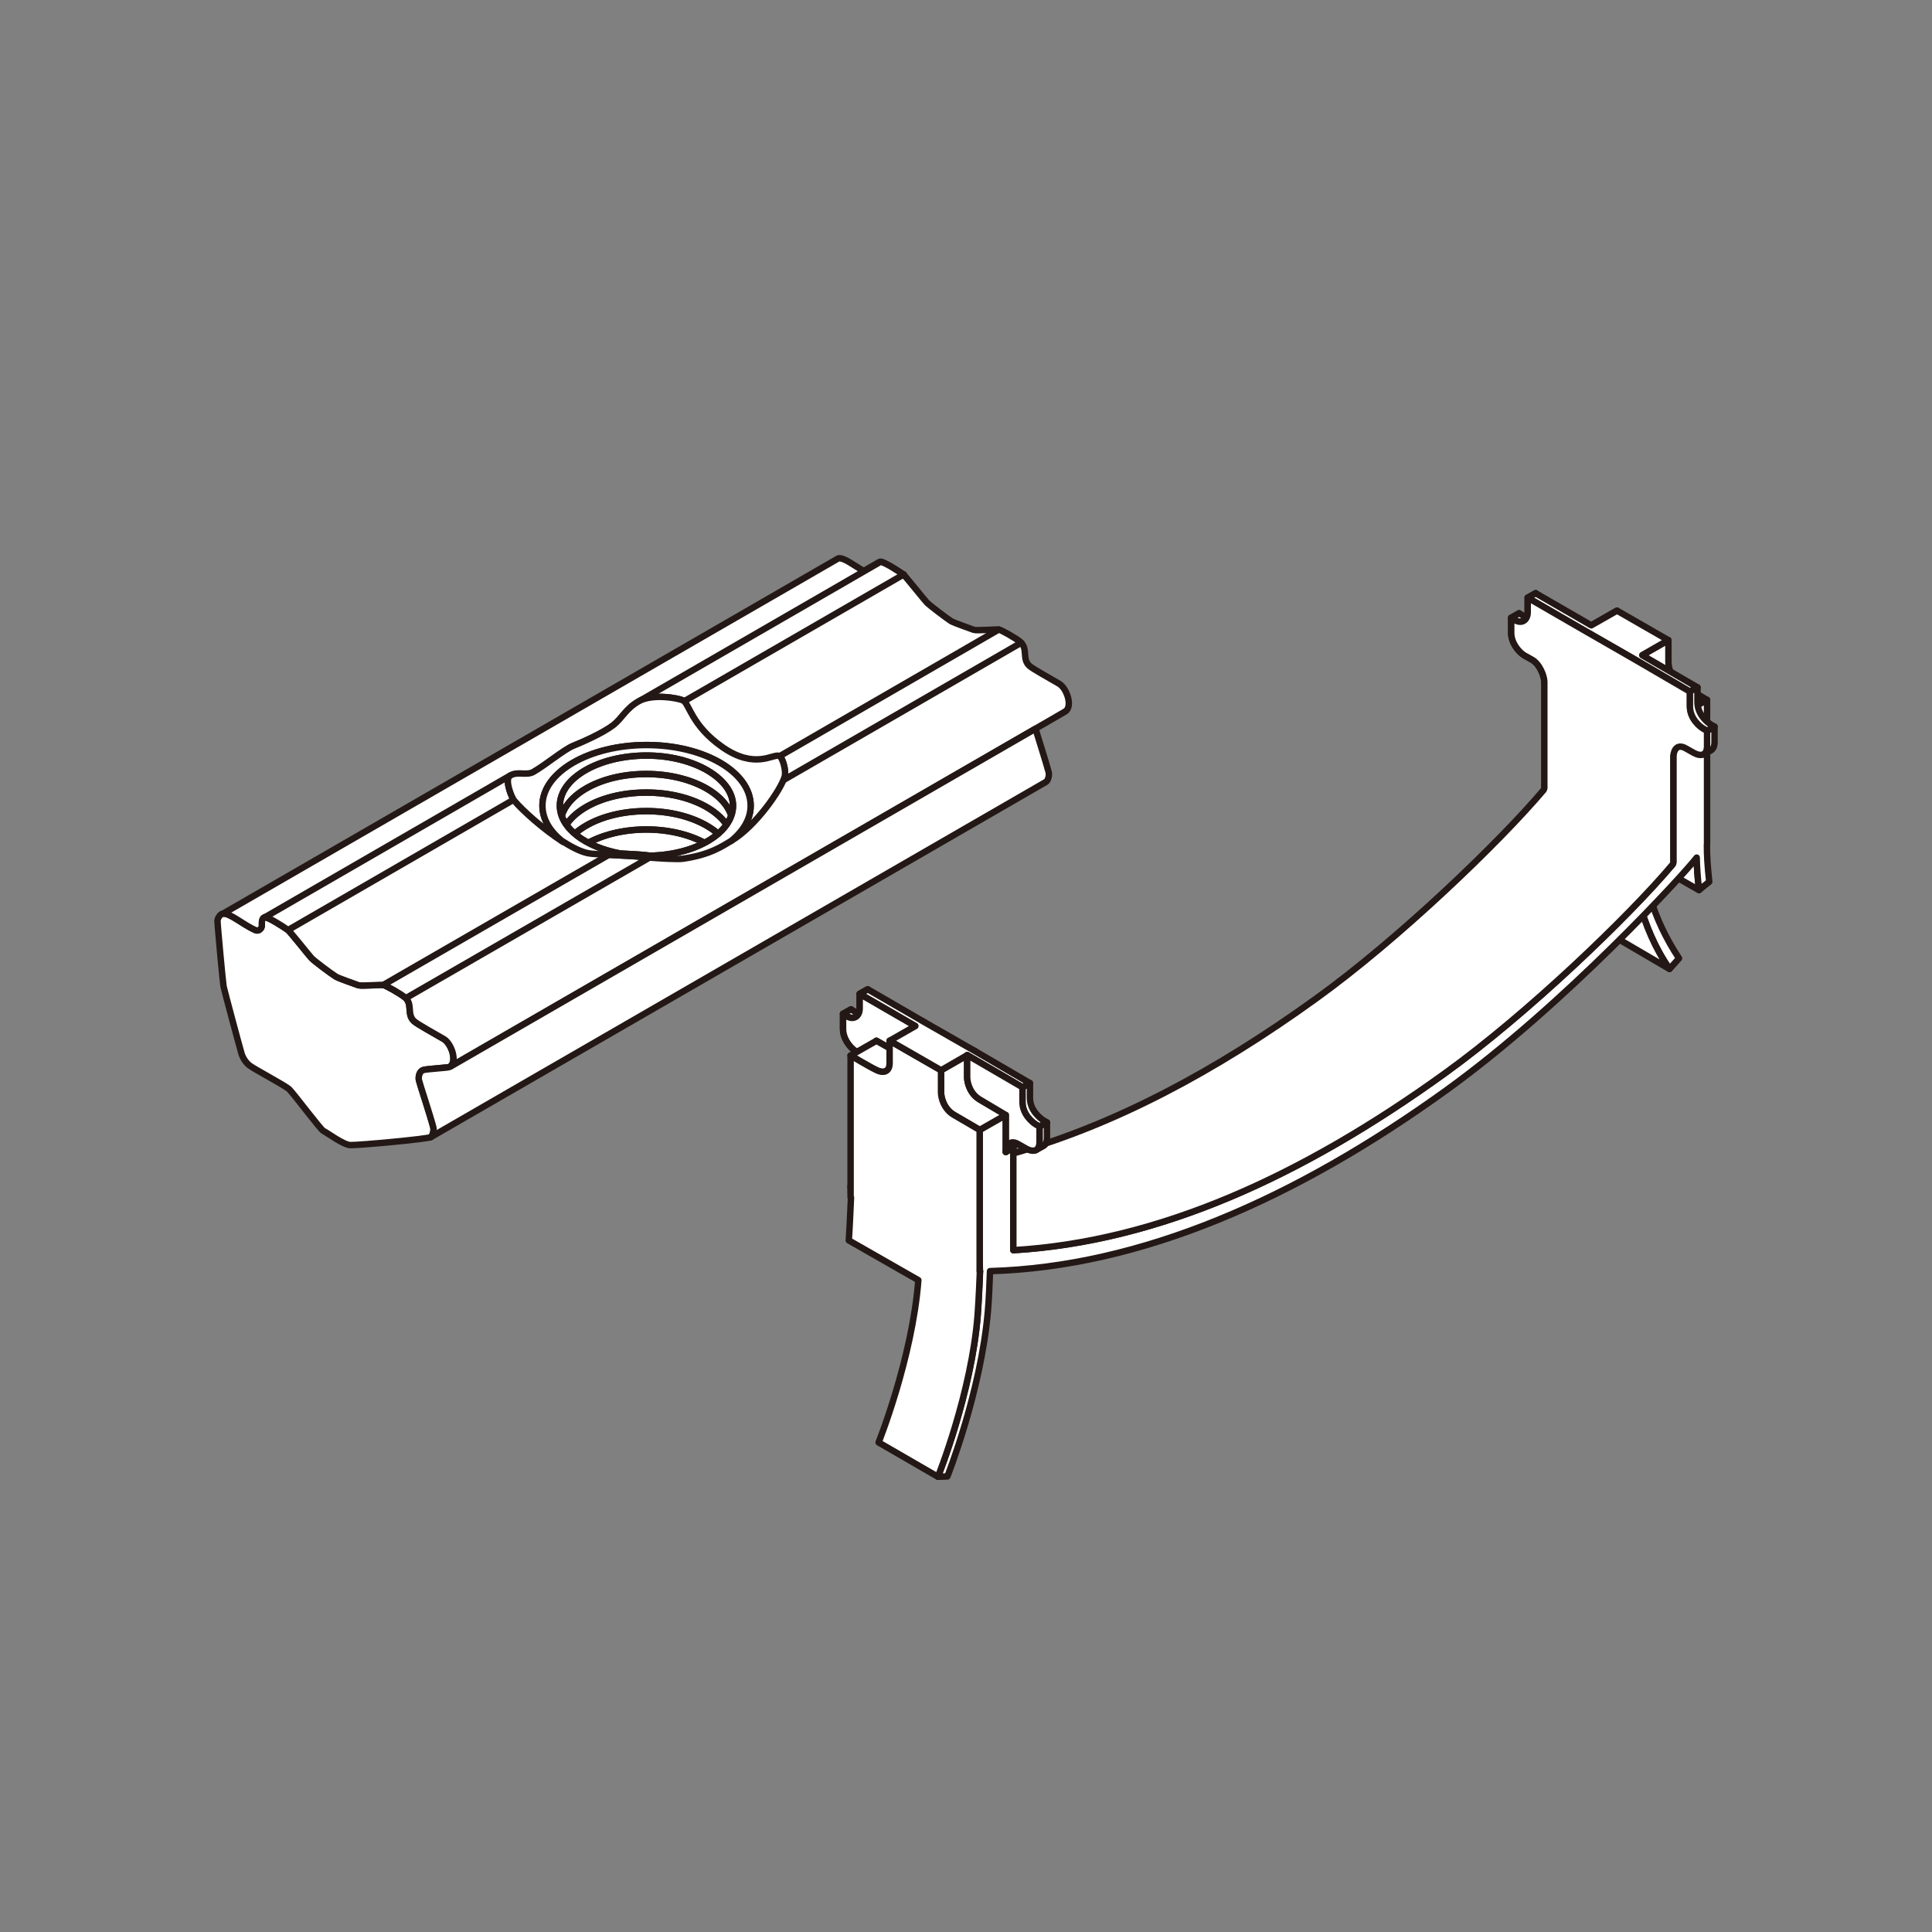 <?xml version="1.0" encoding="UTF-8"?>
<svg id="_レイヤー_1" data-name="レイヤー 1" xmlns="http://www.w3.org/2000/svg" xmlns:xlink="http://www.w3.org/1999/xlink" viewBox="0 0 300 300">
  <rect x="0" y="0" width="300" height="300" fill="#808080" stroke="none"/>
  <defs>
    <style>
      .cls-1, .cls-2 {
        fill: none;
      }

      .cls-1, .cls-3 {
        stroke-width: 0px;
      }

      .cls-2 {
        stroke: #231815;
        stroke-linecap: round;
        stroke-linejoin: round;
      }

      .cls-4 {
        clip-path: url(#clippath-1);
      }

      .cls-3 {
        fill: #fff;
      }

      .cls-5 {
        clip-path: url(#clippath);
      }
    </style>
    <clipPath id="clippath">
      <path id="SVGID" class="cls-1" d="m86.95,125.1c0,3.48,3.93,6.42,9.35,7.42,1.69.11,3.38.2,4.1.29.15.02.43.04.78.07,7.06-.22,12.64-3.61,12.64-7.77s-6-7.78-13.42-7.78-13.45,3.49-13.45,7.78"/>
    </clipPath>
    <clipPath id="clippath-1">
      <path id="SVGID-2" data-name="SVGID" class="cls-1" d="m100.41,117.32c-7.43.05-13.45,3.49-13.45,7.78,0,3.48,3.93,6.42,9.35,7.42,1.69.11,3.38.2,4.1.29.15.02.43.04.78.07,7.06-.22,12.64-3.61,12.64-7.77s-8.1-7.78-13.34-7.78h-.08Z"/>
    </clipPath>
  </defs>
  <g>
    <path class="cls-3" d="m243.45,120.02c-.05,1.85.06,3.89.36,6.62.42,3.92,1.8,12.12,6.28,18.45"/>
    <path class="cls-2" d="m243.45,120.02c-.05,1.85.06,3.89.36,6.62.42,3.92,1.8,12.12,6.28,18.45"/>
    <path class="cls-3" d="m260.72,148.81c-4.25-6.41-5.55-12.4-6.17-18.1l-1.58,1.29c.42,3.92,1.8,12.11,6.28,18.45l1.47-1.64Z"/>
    <path class="cls-2" d="m260.72,148.81c-4.25-6.41-5.55-12.4-6.17-18.1l-1.58,1.29c.42,3.92,1.8,12.11,6.28,18.45l1.47-1.64Z"/>
    <polygon class="cls-3" points="265.06 130.65 245.03 119.07 243.45 120.03 263.46 131.59 265.06 130.65"/>
    <polygon class="cls-2" points="265.06 130.65 245.03 119.07 243.45 120.03 263.46 131.59 265.06 130.65"/>
    <path class="cls-3" d="m259.24,150.45c-4.48-6.34-5.86-14.54-6.28-18.45l10.86,6.22c-.31-2.72-.4-4.77-.37-6.62l-20.01-11.57c-.05,1.85.06,3.89.35,6.63.42,3.92,1.8,12.12,6.28,18.44l9.16,5.36Z"/>
    <path class="cls-2" d="m259.24,150.45c-4.48-6.34-5.86-14.54-6.28-18.45l10.86,6.22c-.31-2.72-.4-4.77-.37-6.62l-20.01-11.57c-.05,1.85.06,3.89.35,6.63.42,3.92,1.8,12.12,6.28,18.44l9.16,5.36Z"/>
    <polygon class="cls-3" points="259.82 133.64 263.47 131.59 243.45 120.02 239.8 122.08 259.82 133.64"/>
    <polygon class="cls-2" points="259.82 133.64 263.47 131.59 243.45 120.02 239.8 122.08 259.82 133.64"/>
    <path class="cls-3" d="m250.51,99.53c-.35.18-.83.15-1.43-.13-1.24-.58-4.05-2.3-4.05-2.3l-5.23,3.01s2.81,1.71,4.05,2.29c.61.28,1.1.3,1.43.13l5.23-3Z"/>
    <path class="cls-2" d="m250.51,99.53c-.35.18-.83.15-1.43-.13-1.24-.58-4.05-2.3-4.05-2.3l-5.23,3.01s2.81,1.71,4.05,2.29c.61.28,1.1.3,1.43.13l5.23-3Z"/>
    <path class="cls-3" d="m246.54,101.84c.41-.22.55-.76.55-1.26v-3.47l-1.23.71v3.46c0,.49-.15,1.04-.55,1.28l1.23-.72Z"/>
    <path class="cls-2" d="m246.54,101.84c.41-.22.55-.76.55-1.26v-3.47l-1.23.71v3.46c0,.49-.15,1.04-.55,1.28l1.23-.72Z"/>
    <path class="cls-3" d="m246.54,101.84c-.32.2-.78.2-1.45-.15l-4.06-2.29-1.23.71,4.05,2.29c.68.34,1.15.34,1.46.16l1.23-.72Z"/>
    <path class="cls-2" d="m246.54,101.84c-.32.2-.78.2-1.45-.15l-4.06-2.29-1.23.71,4.05,2.29c.68.34,1.15.34,1.46.16l1.23-.72Z"/>
    <path class="cls-3" d="m241.04,105.15c-.03-.9-.75-2.81-1.98-3.46l-1.19-.64c-.91-.59-1.98-1.98-1.98-3.48v-2.34l-1.23.7v2.36c0,1.48,1.07,2.87,2,3.46l1.15.65c1.27.65,1.97,2.56,2,3.45l1.23-.7Z"/>
    <path class="cls-2" d="m241.04,105.15c-.03-.9-.75-2.81-1.98-3.46l-1.19-.64c-.91-.59-1.98-1.98-1.98-3.48v-2.34l-1.23.7v2.36c0,1.48,1.07,2.87,2,3.46l1.15.65c1.27.65,1.97,2.56,2,3.45l1.23-.7Z"/>
    <path class="cls-3" d="m235.88,95.23l.59.34c.53.34,1.02.34,1.38.13l-1.24.7c-.36.22-.85.22-1.38-.11l-.57-.36,1.23-.7Z"/>
    <path class="cls-2" d="m235.88,95.23l.59.34c.53.34,1.02.34,1.38.13l-1.24.7c-.36.22-.85.22-1.38-.11l-.57-.36,1.23-.7Z"/>
    <path class="cls-3" d="m237.85,95.7c.38-.22.61-.7.61-1.3v-2.3l-1.23.7v2.29c0,.6-.23,1.07-.61,1.3l1.24-.7Z"/>
    <path class="cls-2" d="m237.85,95.7c.38-.22.61-.7.61-1.3v-2.3l-1.23.7v2.29c0,.6-.23,1.07-.61,1.3l1.24-.7Z"/>
    <polygon class="cls-3" points="241.04 105.15 241.04 99.4 239.8 100.11 239.8 105.85 241.04 105.15"/>
    <polygon class="cls-2" points="241.04 105.15 241.04 99.4 239.8 100.11 239.8 105.85 241.04 105.15"/>
    <path class="cls-3" d="m265.06,108.67s-2.9-1.7-3.99-2.34c-1.56-.88-2-2.64-2-3.52v-3.41l-5.21,3v3.4c0,.89.45,2.63,1.99,3.52,1.09.64,3.98,2.35,3.98,2.35l5.24-3Z"/>
    <path class="cls-2" d="m265.06,108.67s-2.9-1.7-3.99-2.34c-1.56-.88-2-2.64-2-3.52v-3.41l-5.21,3v3.4c0,.89.45,2.63,1.99,3.52,1.09.64,3.98,2.35,3.98,2.35l5.24-3Z"/>
    <path class="cls-3" d="m250.51,99.53c.36-.19.57-.63.57-1.24v-3.46l-5.22,2.98v3.48c0,.62-.21,1.05-.58,1.25l5.23-3Z"/>
    <path class="cls-2" d="m250.51,99.53c.36-.19.57-.63.57-1.24v-3.46l-5.22,2.98v3.48c0,.62-.21,1.05-.58,1.25l5.23-3Z"/>
    <path class="cls-3" d="m261.01,111.03s-2.89-1.72-3.99-2.35c-1.54-.9-2-2.64-2-3.51v-3.42l-1.16.65v3.4c0,.88.44,2.63,1.99,3.52,1.09.63,3.99,2.35,3.99,2.35l1.18-.65Z"/>
    <path class="cls-2" d="m261.01,111.03s-2.89-1.72-3.99-2.35c-1.54-.9-2-2.64-2-3.51v-3.42l-1.16.65v3.4c0,.88.44,2.63,1.99,3.52,1.09.63,3.99,2.35,3.99,2.35l1.18-.65Z"/>
    <polygon class="cls-3" points="261.01 116.79 261.01 111.03 259.83 111.68 259.83 117.43 261.01 116.79"/>
    <polygon class="cls-2" points="261.01 116.79 261.01 111.03 259.83 111.68 259.83 117.43 261.01 116.79"/>
    <path class="cls-3" d="m261.01,116.79s.06-1.08.7-1.4l-1.18.64c-.64.32-.7,1.4-.7,1.4l1.18-.64Z"/>
    <path class="cls-2" d="m261.01,116.79s.06-1.08.7-1.4l-1.18.64c-.64.32-.7,1.4-.7,1.4l1.18-.64Z"/>
    <path class="cls-3" d="m261.71,115.39c.29-.15.71-.13,1.3.22l1.22.7c.6.3,1.1.37,1.44.19l-1.17.64c-.36.18-.85.12-1.43-.19l-1.24-.69c-.59-.36-1-.38-1.3-.23l1.18-.64Z"/>
    <path class="cls-2" d="m261.71,115.39c.29-.15.71-.13,1.3.22l1.22.7c.6.3,1.1.37,1.44.19l-1.17.64c-.36.18-.85.12-1.43-.19l-1.24-.69c-.59-.36-1-.38-1.3-.23l1.18-.64Z"/>
    <polygon class="cls-3" points="255.01 101.75 255.01 101.72 259.06 99.4 251.09 94.82 247.09 97.1 238.46 92.12 237.22 92.82 245.86 97.82 253.86 102.4 262.42 107.4 263.59 106.74 255.01 101.75"/>
    <polygon class="cls-2" points="255.01 101.75 255.01 101.72 259.06 99.4 251.09 94.82 247.09 97.1 238.46 92.12 237.22 92.82 245.86 97.82 253.86 102.4 262.42 107.4 263.59 106.74 255.01 101.75"/>
    <path class="cls-3" d="m136.51,182.61l19.25,11.13s.06.49.41.46c.39-.02.78-.04,1.18-.07v-15.03c-6.94,1.96-13.85,3.15-20.83,3.5"/>
    <path class="cls-2" d="m136.51,182.61l19.25,11.13s.06.49.41.46c.39-.02.78-.04,1.18-.07v-15.03c-6.94,1.96-13.85,3.15-20.83,3.5Z"/>
    <polygon class="cls-3" points="153.76 196.5 133.74 184.98 132.15 185.93 152.18 197.43 153.76 196.5"/>
    <polygon class="cls-2" points="153.76 196.5 133.74 184.98 132.15 185.93 152.18 197.43 153.76 196.5"/>
    <polygon class="cls-3" points="152.11 195.79 155.76 193.74 135.73 182.17 132.09 184.21 152.11 195.79"/>
    <polygon class="cls-2" points="152.11 195.79 155.76 193.74 135.73 182.17 132.09 184.21 152.11 195.79"/>
    <path class="cls-3" d="m265.05,131.16l.02-.02v-22.47l-5.24,3v21.97s.05.41-.12.6c-6.83,8.11-22.51,23.16-35.32,32.4-22.21,16.03-44.48,26.14-67.04,27.49v-21.66l-5.22,2.98v21.97l.05-.03v.03s-.17,4.35-.35,6.69c-.93,12.16-6.18,25.2-6.18,25.2l1.46-.05s5.21-13.12,6.29-25.67c.16-1.72.27-4.74.33-6.21,23.31-.65,47.41-11.17,70.91-28.13,18.38-13.28,36.89-33.54,38.82-36.08.03,1.45.14,3.06.37,5.03l1.58-1.28c-.27-2.49-.37-4.13-.36-5.78"/>
    <path class="cls-2" d="m265.05,131.16l.02-.02v-22.47l-5.24,3v21.97s.05.41-.12.6c-6.83,8.11-22.51,23.16-35.32,32.4-22.21,16.03-44.48,26.14-67.04,27.49v-21.66l-5.22,2.98v21.97l.05-.03v.03s-.17,4.35-.35,6.69c-.93,12.16-6.18,25.2-6.18,25.2l1.46-.05s5.21-13.12,6.29-25.67c.16-1.72.27-4.74.33-6.21,23.31-.65,47.41-11.17,70.91-28.13,18.38-13.28,36.89-33.54,38.82-36.08.03,1.45.14,3.06.37,5.03l1.58-1.28c-.27-2.49-.37-4.13-.36-5.78Z"/>
    <polygon class="cls-3" points="152.17 197.43 152.11 195.79 132.09 184.21 132.15 185.86 152.17 197.43"/>
    <polygon class="cls-2" points="152.17 197.43 152.11 195.79 132.09 184.21 132.15 185.86 152.17 197.43"/>
    <path class="cls-3" d="m142.07,185.93s-.17,4.35-.36,6.68"/>
    <path class="cls-2" d="m142.07,185.93s-.17,4.35-.36,6.68"/>
    <path class="cls-3" d="m142.82,163.34c.4-.22.54-.76.54-1.26v-3.46l-1.23.7v3.47c0,.5-.15,1.04-.54,1.29l1.23-.72Z"/>
    <path class="cls-2" d="m142.82,163.34c.4-.22.54-.76.54-1.26v-3.46l-1.23.7v3.47c0,.5-.15,1.04-.54,1.29l1.23-.72Z"/>
    <path class="cls-3" d="m142.82,163.34c-.32.19-.78.19-1.46-.15l-4.04-2.28-1.22.7,4.04,2.3c.68.35,1.15.35,1.46.16l1.23-.72Z"/>
    <path class="cls-2" d="m142.82,163.34c-.32.19-.78.19-1.46-.15l-4.04-2.28-1.22.7,4.04,2.3c.68.35,1.15.35,1.46.16l1.23-.72Z"/>
    <path class="cls-3" d="m137.31,166.65c-.02-.9-.73-2.83-1.99-3.46l-1.18-.64c-.92-.59-1.99-1.97-1.99-3.45v-2.36l-1.24.7v2.36c0,1.49,1.09,2.89,2,3.46l1.17.65c1.25.64,1.97,2.57,2,3.47l1.22-.72Z"/>
    <path class="cls-2" d="m137.31,166.65c-.02-.9-.73-2.83-1.99-3.46l-1.18-.64c-.92-.59-1.99-1.97-1.99-3.45v-2.36l-1.24.7v2.36c0,1.49,1.09,2.89,2,3.46l1.17.65c1.25.64,1.97,2.57,2,3.47l1.22-.72Z"/>
    <path class="cls-3" d="m132.14,156.73l.59.35c.53.33,1.01.33,1.38.12l-1.23.71c-.36.2-.85.2-1.38-.13l-.59-.36,1.23-.7Z"/>
    <path class="cls-2" d="m132.14,156.73l.59.35c.53.33,1.01.33,1.38.12l-1.23.71c-.36.2-.85.2-1.38-.13l-.59-.36,1.23-.7Z"/>
    <path class="cls-3" d="m134.11,157.2c.38-.22.62-.7.62-1.31v-2.28l-1.23.7v2.3c0,.59-.25,1.07-.63,1.3l1.23-.71Z"/>
    <path class="cls-2" d="m134.11,157.2c.38-.22.62-.7.62-1.31v-2.28l-1.23.7v2.3c0,.59-.25,1.07-.63,1.3l1.23-.71Z"/>
    <polygon class="cls-3" points="137.31 166.65 137.31 160.91 136.09 161.6 136.09 167.37 137.31 166.65"/>
    <polygon class="cls-2" points="137.31 166.65 137.31 160.91 136.09 161.6 136.09 167.37 137.31 166.65"/>
    <path class="cls-3" d="m130.91,157.43v2.36c0,1.5,1.09,2.89,2,3.46l1.17.65c1.24.64,1.96,2.57,2,3.47v-5.77l4.04,2.3c1.55.79,2-.25,2-1.12v-3.47l-8.63-4.99v2.3c0,1.15-.9,1.86-2.01,1.17l-.59-.36Z"/>
    <path class="cls-2" d="m130.91,157.43v2.36c0,1.5,1.09,2.89,2,3.46l1.17.65c1.24.64,1.96,2.57,2,3.47v-5.77l4.04,2.3c1.55.79,2-.25,2-1.12v-3.47l-8.63-4.99v2.3c0,1.15-.9,1.86-2.01,1.17l-.59-.36Z"/>
    <path class="cls-3" d="m140.13,163.9l-4.04-2.29-4.01,2.29s2.82,1.7,4.07,2.3c.6.27,1.08.31,1.42.13l3.79-2.18c-.29.08-.69.03-1.23-.24"/>
    <path class="cls-2" d="m140.13,163.9l-4.04-2.29-4.01,2.29s2.82,1.7,4.07,2.3c.6.27,1.08.31,1.42.13l3.79-2.18c-.29.08-.69.03-1.23-.24Z"/>
    <path class="cls-3" d="m157.35,172.47s-2.89-1.72-3.99-2.35c-1.55-.89-1.99-2.64-1.99-3.52v-3.41l-5.24,3v3.41c0,.87.45,2.62,2.01,3.52,1.09.63,3.99,2.33,3.99,2.33l5.22-2.99Z"/>
    <path class="cls-2" d="m157.35,172.47s-2.89-1.72-3.99-2.35c-1.55-.89-1.99-2.64-1.99-3.52v-3.41l-5.24,3v3.41c0,.87.45,2.62,2.01,3.52,1.09.63,3.99,2.33,3.99,2.33l5.22-2.99Z"/>
    <path class="cls-3" d="m162.57,174.29l-.58-.35c-.53-.35-2.06-1.55-2.06-3.46v-2.29l-1.17.65v2.29c0,1.91,1.51,3.13,2.05,3.47l.6.35,1.16-.65Z"/>
    <path class="cls-2" d="m162.57,174.29l-.58-.35c-.53-.35-2.06-1.55-2.06-3.46v-2.29l-1.17.65v2.29c0,1.91,1.51,3.13,2.05,3.47l.6.35,1.16-.65Z"/>
    <path class="cls-3" d="m157.35,172.47s-2.89-1.72-3.99-2.35c-1.55-.89-1.99-2.64-1.99-3.52v-3.41l-1.19.64v3.42c0,.88.46,2.62,2,3.51,1.11.63,4,2.37,4,2.37l1.17-.66Z"/>
    <path class="cls-2" d="m157.35,172.47s-2.89-1.72-3.99-2.35c-1.55-.89-1.99-2.64-1.99-3.52v-3.41l-1.19.64v3.42c0,.88.46,2.62,2,3.51,1.11.63,4,2.37,4,2.37l1.17-.66Z"/>
    <polygon class="cls-3" points="157.35 178.22 157.35 172.47 156.17 173.13 156.17 178.88 157.35 178.22"/>
    <polygon class="cls-2" points="157.35 178.22 157.35 172.47 156.17 173.13 156.17 178.88 157.35 178.22"/>
    <path class="cls-3" d="m157.35,178.22s.06-1.09.7-1.4l-1.17.64c-.64.32-.7,1.41-.7,1.41l1.17-.65Z"/>
    <path class="cls-2" d="m157.35,178.22s.06-1.09.7-1.4l-1.17.64c-.64.32-.7,1.41-.7,1.41l1.17-.65Z"/>
    <path class="cls-3" d="m158.04,176.82c.29-.13.72-.13,1.3.23l1.23.69c.59.3,1.08.37,1.43.2l-1.17.64c-.36.18-.85.1-1.43-.19l-1.23-.69c-.59-.35-1-.38-1.3-.24l1.17-.64Z"/>
    <path class="cls-2" d="m158.04,176.82c.29-.13.72-.13,1.3.23l1.23.69c.59.3,1.08.37,1.43.2l-1.17.64c-.36.18-.85.1-1.43-.19l-1.23-.69c-.59-.35-1-.38-1.3-.24l1.17-.64Z"/>
    <path class="cls-3" d="m152.12,197.4v-21.94s-2.9-1.7-3.99-2.33c-1.56-.91-2.01-2.65-2.01-3.52v-3.42l-7.98-4.59v3.46c0,1.21-.75,1.7-1.99,1.13-1.26-.59-4.07-2.3-4.07-2.3v22.03l.06.03c-.02.33-.18,4.43-.34,6.66l10.8,6.17c-.94,12.15-6.17,25.2-6.17,25.2l9.21,5.33s5.24-13.03,6.17-25.19c.18-2.34.35-6.69.35-6.69l-.05-.03Z"/>
    <path class="cls-2" d="m152.12,197.4v-21.94s-2.9-1.7-3.99-2.33c-1.56-.91-2.01-2.65-2.01-3.52v-3.42l-7.98-4.59v3.46c0,1.21-.75,1.7-1.99,1.13-1.26-.59-4.07-2.3-4.07-2.3v22.03l.06.03c-.02.33-.18,4.43-.34,6.66l10.8,6.17c-.94,12.15-6.17,25.2-6.17,25.2l9.21,5.33s5.24-13.03,6.17-25.19c.18-2.34.35-6.69.35-6.69l-.05-.03Z"/>
    <polygon class="cls-3" points="159.93 168.19 151.36 163.19 143.36 158.61 134.75 153.62 133.51 154.32 142.14 159.31 142.14 159.32 138.15 161.6 146.13 166.19 150.2 163.84 158.76 168.83 159.93 168.19"/>
    <polygon class="cls-2" points="159.93 168.19 151.36 163.19 143.36 158.61 134.75 153.62 133.51 154.32 142.14 159.31 142.14 159.32 138.15 161.6 146.13 166.19 150.2 163.84 158.76 168.83 159.93 168.19"/>
    <path class="cls-3" d="m265.67,116.5c.35-.18.56-.62.56-1.3v-2.36l-1.17.65v2.35c0,.69-.2,1.12-.56,1.3l1.17-.64Z"/>
    <path class="cls-2" d="m265.67,116.5c.35-.18.56-.62.56-1.3v-2.36l-1.17.65v2.35c0,.69-.2,1.12-.56,1.3l1.17-.64Z"/>
    <path class="cls-3" d="m264.48,113.13c-.54-.33-2.06-1.54-2.06-3.46v-2.27l-8.57-5-7.98-4.59-8.65-5v2.29c0,1.16-.89,1.86-1.99,1.18l-.57-.36v2.36c0,1.48,1.07,2.87,1.99,3.46l1.16.65c1.26.65,1.97,2.56,1.99,3.45v16.28c.02.13,0,.39-.1.54-6.85,8.11-22.52,23.17-35.34,32.4-15.61,11.27-31.27,19.61-47.01,24.04v15.03c22.56-1.35,44.83-11.46,67.04-27.49,12.82-9.24,28.49-24.29,35.33-32.4.17-.19.11-.6.11-.6v-16.22s.13-2.29,2-1.18l1.24.7c1.15.59,2,.29,2-1.11v-2.35l-.59-.36Z"/>
    <path class="cls-2" d="m264.48,113.13c-.54-.33-2.06-1.54-2.06-3.46v-2.27l-8.57-5-7.98-4.59-8.65-5v2.29c0,1.16-.89,1.86-1.99,1.18l-.57-.36v2.36c0,1.48,1.07,2.87,1.99,3.46l1.16.65c1.26.65,1.97,2.56,1.99,3.45v16.28c.02.13,0,.39-.1.54-6.85,8.11-22.52,23.17-35.34,32.4-15.61,11.27-31.27,19.61-47.01,24.04v15.03c22.56-1.35,44.83-11.46,67.04-27.49,12.82-9.24,28.49-24.29,35.33-32.4.17-.19.11-.6.11-.6v-16.22s.13-2.29,2-1.18l1.24.7c1.15.59,2,.29,2-1.11v-2.35l-.59-.36Z"/>
    <path class="cls-3" d="m266.23,112.84l-.59-.35c-.53-.33-2.06-1.55-2.06-3.47v-2.29l-1.17.65v2.28c0,1.92,1.52,3.14,2.06,3.46l.59.36,1.17-.65Z"/>
    <path class="cls-2" d="m266.23,112.84l-.59-.35c-.53-.33-2.06-1.55-2.06-3.47v-2.29l-1.17.65v2.28c0,1.92,1.52,3.14,2.06,3.46l.59.36,1.17-.65Z"/>
    <path class="cls-3" d="m162.01,177.95c.36-.19.56-.61.56-1.31v-2.35l-1.16.65v2.34c0,.7-.21,1.13-.57,1.32l1.17-.65Z"/>
    <path class="cls-2" d="m162.01,177.95c.36-.19.56-.61.56-1.31v-2.35l-1.16.65v2.34c0,.7-.21,1.13-.57,1.32l1.17-.65Z"/>
    <path class="cls-3" d="m156.17,173.13s-2.89-1.73-3.99-2.37c-1.55-.89-2-2.63-2-3.51v-3.42l8.59,5v2.29c0,1.91,1.52,3.13,2.05,3.47l.6.34v2.35c0,1.39-.85,1.71-2,1.12l-1.23-.7c-1.87-1.14-1.99,1.18-1.99,1.18v-5.75Z"/>
    <path class="cls-2" d="m156.17,173.13s-2.89-1.73-3.99-2.37c-1.55-.89-2-2.63-2-3.51v-3.42l8.59,5v2.29c0,1.91,1.52,3.13,2.05,3.47l.6.34v2.35c0,1.39-.85,1.71-2,1.12l-1.23-.7c-1.87-1.14-1.99,1.18-1.99,1.18v-5.75Z"/>
    <path class="cls-3" d="m34.6,141.88c1.05-.18,3.09,1.69,5.09,2.55.42.2.97-.2.95-.74-.03-.46,0-1.03.3-1.21.05-.04.12-.06.21-.06.6.02,2.89,1.51,3.51,1.95.34.23,3.24,3.91,3.7,4.4.48.5,2.95,2.34,3.74,2.85.42.28,3.03,1.17,3.53,1.36.42.16,3.47-.09,3.89-.03.39.04,2.63,1.33,3.3,1.87,1.34,1.08.25,2.64,1.46,3.75.53.48,3.23,1.96,4.61,2.76,1.18.7,2.16,3.5.97,4.32-.22.15-3.58.31-4.14.5-.58.18-.8,1.03-.65,1.63.17.71,1.67,5.21,2.21,7.23.16.63-.16,1.43-.41,1.57-.58.29-10.91,1.25-12.45,1.23-1.1-.03-3.44-1.81-4.2-2.2-.51-.28-4.52-5.68-5.32-6.47-.58-.57-5.53-3.18-6.16-3.7-.57-.44-1.01-1.13-1.23-1.81-.5-1.74-2.72-10.04-2.8-10.47-.1-.54-.94-9.5-.94-10.18,0-.31.36-1.04.84-1.11"/>
    <path class="cls-2" d="m34.6,141.88c1.05-.18,3.09,1.69,5.09,2.55.42.2.97-.2.95-.74-.03-.46,0-1.03.3-1.21.05-.04.12-.06.21-.06.6.02,2.89,1.51,3.51,1.95.34.23,3.24,3.91,3.7,4.4.48.5,2.95,2.34,3.74,2.85.42.28,3.03,1.17,3.53,1.36.42.16,3.47-.09,3.89-.03.39.04,2.63,1.33,3.3,1.87,1.34,1.08.25,2.64,1.46,3.75.53.48,3.23,1.96,4.61,2.76,1.18.7,2.16,3.5.97,4.32-.22.15-3.58.31-4.14.5-.58.18-.8,1.03-.65,1.63.17.71,1.67,5.21,2.21,7.23.16.63-.16,1.43-.41,1.57-.58.29-10.91,1.25-12.45,1.23-1.1-.03-3.44-1.81-4.2-2.2-.51-.28-4.52-5.68-5.32-6.47-.58-.57-5.53-3.18-6.16-3.7-.57-.44-1.01-1.13-1.23-1.81-.5-1.74-2.72-10.04-2.8-10.47-.1-.54-.94-9.5-.94-10.18,0-.31.36-1.04.84-1.11Z"/>
    <path class="cls-3" d="m165.43,110.47h0c1.18-.81.21-3.62-.99-4.31-1.38-.81-4.07-2.29-4.6-2.77-1.21-1.12-.12-2.68-1.46-3.75-.66-.54-2.9-1.82-3.29-1.88-.41-.06-3.47.2-3.89.04-.5-.2-3.11-1.09-3.53-1.36-.78-.51-3.23-2.37-3.73-2.86-.46-.48-3.37-4.16-3.69-4.4-.63-.45-2.92-1.93-3.53-1.95-.08,0-.15.02-.21.06l-2.39,1.38c-1.61-.93-3.09-2.13-3.94-1.97l-95.56,55.18c1.04-.18,3.09,1.7,5.09,2.57.41.18.97-.22.95-.76-.03-.46,0-1.03.3-1.21.05-.04.12-.06.21-.06.6.02,2.89,1.51,3.51,1.95.34.23,3.24,3.91,3.7,4.41.48.49,2.95,2.33,3.74,2.84.41.28,3.03,1.17,3.53,1.36.42.16,3.47-.09,3.88-.04.4.06,2.64,1.34,3.31,1.88,1.34,1.08.26,2.64,1.46,3.75.53.48,3.22,1.96,4.61,2.77,1.18.69,2.16,3.49.97,4.31l90.93-52.51,4.63-2.68Z"/>
    <path class="cls-2" d="m165.43,110.47h0c1.18-.81.21-3.62-.99-4.31-1.38-.81-4.07-2.29-4.6-2.77-1.21-1.12-.12-2.68-1.46-3.75-.66-.54-2.9-1.82-3.29-1.88-.41-.06-3.47.2-3.89.04-.5-.2-3.11-1.09-3.53-1.36-.78-.51-3.23-2.37-3.73-2.86-.46-.48-3.37-4.16-3.69-4.4-.63-.45-2.92-1.93-3.53-1.95-.08,0-.15.02-.21.06l-2.39,1.38c-1.61-.93-3.09-2.13-3.94-1.97l-95.56,55.18c1.04-.18,3.09,1.7,5.09,2.57.41.18.97-.22.95-.76-.03-.46,0-1.03.3-1.21.05-.04.12-.06.21-.06.6.02,2.89,1.51,3.51,1.95.34.23,3.24,3.91,3.7,4.41.48.49,2.95,2.33,3.74,2.84.41.28,3.03,1.17,3.53,1.36.42.16,3.47-.09,3.88-.04.4.06,2.64,1.34,3.31,1.88,1.34,1.08.26,2.64,1.46,3.75.53.48,3.22,1.96,4.61,2.77,1.18.69,2.16,3.49.97,4.31l90.93-52.51,4.63-2.68Z"/>
    <path class="cls-3" d="m65.07,167.8c.17.71,1.68,5.21,2.21,7.23.16.63-.16,1.43-.41,1.56l95.55-55.18c.25-.13.57-.91.41-1.53-.47-1.75-1.61-5.26-2.04-6.72l-90.93,52.51c-.22.15-3.58.31-4.14.49-.58.18-.8,1.04-.66,1.64"/>
    <path class="cls-2" d="m65.07,167.8c.17.71,1.68,5.21,2.21,7.23.16.63-.16,1.43-.41,1.56l95.55-55.18c.25-.13.57-.91.41-1.53-.47-1.75-1.61-5.26-2.04-6.72l-90.93,52.51c-.22.15-3.58.31-4.14.49-.58.18-.8,1.04-.66,1.64Z"/>
    <path class="cls-3" d="m106.03,108.75c.07.04.13.09.21.14l34.11-19.7c-.06.02-.1.03-.11,0-.63-.45-2.92-1.94-3.53-1.95l-37.29,21.54c2.19-1.05,5.89-.36,6.62-.03"/>
    <path class="cls-2" d="m106.03,108.75c.07.04.13.09.21.14l34.11-19.7c-.06.02-.1.03-.11,0-.63-.45-2.92-1.94-3.53-1.95l-37.29,21.54c2.19-1.05,5.89-.36,6.62-.03Z"/>
    <path class="cls-3" d="m79.16,120.46l-38.01,21.96c.59.02,2.85,1.47,3.5,1.94l.25-.04,34.85-20.14c-.42-.67-1.37-3.13-.59-3.73"/>
    <path class="cls-2" d="m79.16,120.46l-38.01,21.96c.59.02,2.85,1.47,3.5,1.94l.25-.04,34.85-20.14c-.42-.67-1.37-3.13-.59-3.73Z"/>
    <path class="cls-3" d="m121.86,120.53c-.05.18-.12.38-.2.6l36.9-21.32c-.06-.06-.12-.11-.19-.17-.66-.54-2.9-1.82-3.29-1.88l-34.02,19.66c.53.39,1,2.34.8,3.11"/>
    <path class="cls-2" d="m121.86,120.53c-.05.18-.12.38-.2.6l36.9-21.32c-.06-.06-.12-.11-.19-.17-.66-.54-2.9-1.82-3.29-1.88l-34.02,19.66c.53.39,1,2.34.8,3.11Z"/>
    <path class="cls-3" d="m99.83,133.08c-.89-.12-3.29-.24-5.3-.34l-35.01,20.2c.4.06,2.64,1.34,3.31,1.89.02.03.06.06.08.07l.37-.06,37.53-21.65c-.44-.05-.8-.08-.97-.1"/>
    <path class="cls-2" d="m99.83,133.08c-.89-.12-3.29-.24-5.3-.34l-35.01,20.2c.4.06,2.64,1.34,3.31,1.89.02.03.06.06.08.07l.37-.06,37.53-21.65c-.44-.05-.8-.08-.97-.1Z"/>
    <path class="cls-3" d="m120.94,117.36c-.96-.28-3.73,2.13-8.72-1.32-4.95-3.44-5.15-6.81-6.19-7.29-.76-.35-4.7-1.08-6.85.14-2.02,1.14-2.59,2.66-3.99,3.73-1.56,1.19-4.74,2.61-6.18,3.18-1.43.58-4.31,2.99-6.2,4.07-1.09.61-2.52-.17-3.63.59-.87.6.27,3.37.65,3.84,1.33,1.58,4.58,4.5,7.6,6.43-2-1.58-3.19-3.52-3.19-5.63,0-5.2,7.23-9.41,16.17-9.41s16.15,4.21,16.15,9.41c0,2.06-1.12,3.93-3.02,5.47,3.75-2.2,7.79-8,8.32-10.04.22-.82-.33-3.01-.91-3.17"/>
    <path class="cls-2" d="m120.94,117.36c-.96-.28-3.73,2.13-8.72-1.32-4.95-3.44-5.15-6.81-6.19-7.29-.76-.35-4.7-1.08-6.85.14-2.02,1.14-2.59,2.66-3.99,3.73-1.56,1.19-4.74,2.61-6.18,3.18-1.43.58-4.31,2.99-6.2,4.07-1.09.61-2.52-.17-3.63.59-.87.6.27,3.37.65,3.84,1.33,1.58,4.58,4.5,7.6,6.43-2-1.58-3.19-3.52-3.19-5.63,0-5.2,7.23-9.41,16.17-9.41s16.15,4.21,16.15,9.41c0,2.06-1.12,3.93-3.02,5.47,3.75-2.2,7.79-8,8.32-10.04.22-.82-.33-3.01-.91-3.17Z"/>
    <path class="cls-3" d="m87.28,130.6c.06.03.12.06.17.09,1.6,1.03,3.12,1.75,4.27,1.86.66.08,2.14.13,3.67.23,1.8.09,3.69.18,4.46.29.14.02.43.04.78.08,1.55.13,4.65.32,5.43.19,4.25-.61,6.16-1.99,7.47-2.76,1.9-1.55,3.03-3.42,3.03-5.48,0-5.2-7.24-9.41-16.16-9.41s-16.17,4.21-16.17,9.41c0,2.07,1.13,3.95,3.05,5.5"/>
    <path class="cls-2" d="m87.28,130.6c.06.03.12.06.17.09,1.6,1.03,3.12,1.75,4.27,1.86.66.08,2.14.13,3.67.23,1.8.09,3.69.18,4.46.29.14.02.43.04.78.08,1.55.13,4.65.32,5.43.19,4.25-.61,6.16-1.99,7.47-2.76,1.9-1.55,3.03-3.42,3.03-5.48,0-5.2-7.24-9.41-16.16-9.41s-16.17,4.21-16.17,9.41c0,2.07,1.13,3.95,3.05,5.5Z"/>
  </g>
  <g class="cls-5">
    <path class="cls-2" d="m101.38,136.02c.08,0,.23,0,.45,0,.18,0,.35-.02.53-.05,1.44-.12,4.12-.57,6.15-1.63.95-.5,2.3-1.38,3.69-2.43,1.01-1.11,1.6-2.4,1.6-3.75,0-4.4-6-7.95-13.39-7.97-7.41-.03-13.4,3.51-13.4,7.91,0,1.14.42,2.25,1.16,3.23,2.06,2.01,5.49,3.76,9.96,4.55,0,0,2.92.09,3.25.14Z"/>
    <path class="cls-2" d="m101.38,138.88c.08.01.23.01.45,0,.18,0,.35-.02.53-.04,1.44-.13,4.12-.57,6.15-1.62.95-.51,2.3-1.37,3.69-2.42,1.01-1.12,1.6-2.41,1.6-3.76,0-4.39-6-7.96-13.39-7.97-7.41-.03-13.4,3.52-13.4,7.9,0,1.16.42,2.25,1.16,3.24,2.06,2,5.49,3.75,9.96,4.54,0,0,2.92.1,3.25.14Z"/>
    <path class="cls-2" d="m101.38,141.76c.08,0,.23,0,.45,0,.18-.01.35-.02.53-.04,1.44-.14,4.12-.55,6.15-1.63.95-.5,2.3-1.38,3.69-2.41,1.01-1.13,1.6-2.4,1.6-3.77,0-4.38-6-7.95-13.39-7.96-7.41-.02-13.4,3.52-13.4,7.91,0,1.15.42,2.24,1.16,3.24,2.06,2,5.49,3.75,9.96,4.54,0,0,2.92.1,3.25.14Z"/>
    <path class="cls-2" d="m101.38,144.63c.08.02.23.02.45,0,.18,0,.35-.03.53-.05,1.44-.12,4.12-.56,6.15-1.63.95-.51,2.3-1.38,3.69-2.41,1.01-1.14,1.6-2.42,1.6-3.77,0-4.38-6-7.95-13.39-7.97-7.41,0-13.4,3.52-13.4,7.9,0,1.16.42,2.26,1.16,3.24,2.06,2.01,5.49,3.75,9.96,4.56,0,0,2.92.09,3.25.14Z"/>
  </g>
  <path class="cls-2" d="m101.18,132.87c7.05-.22,12.64-3.62,12.64-7.77s-6.01-7.78-13.42-7.78-13.46,3.49-13.46,7.78c0,3.48,3.93,6.42,9.36,7.43,1.68.09,3.38.18,4.1.28.15.02.42.05.78.07Z"/>
  <g class="cls-4">
    <path class="cls-2" d="m101.38,136.02c.08,0,.23,0,.45,0,.18,0,.35-.02.53-.05,1.44-.12,4.12-.57,6.15-1.63.95-.5,2.3-1.38,3.69-2.43,1.01-1.11,1.6-2.4,1.6-3.75,0-4.4-6-7.95-13.39-7.97-7.41-.03-13.4,3.51-13.4,7.91,0,1.14.42,2.25,1.16,3.23,2.06,2.01,5.49,3.76,9.96,4.55,0,0,2.92.09,3.25.14Z"/>
    <path class="cls-2" d="m101.38,138.88c.08.01.23.01.45,0,.18,0,.35-.02.53-.04,1.44-.13,4.12-.57,6.15-1.62.95-.51,2.3-1.37,3.69-2.42,1.01-1.12,1.6-2.41,1.6-3.76,0-4.39-6-7.96-13.39-7.97-7.41-.03-13.4,3.52-13.4,7.9,0,1.16.42,2.25,1.16,3.24,2.06,2,5.49,3.75,9.96,4.54,0,0,2.92.1,3.25.14Z"/>
    <path class="cls-2" d="m101.38,141.76c.08,0,.23,0,.45,0,.18-.01.35-.02.53-.04,1.44-.14,4.12-.55,6.15-1.63.95-.5,2.3-1.38,3.69-2.41,1.01-1.13,1.6-2.4,1.6-3.77,0-4.38-6-7.95-13.39-7.96-7.41-.02-13.4,3.52-13.4,7.91,0,1.15.42,2.24,1.16,3.24,2.06,2,5.49,3.75,9.96,4.54,0,0,2.92.1,3.25.14Z"/>
    <path class="cls-2" d="m101.38,144.63c.08.02.23.02.45,0,.18,0,.35-.03.53-.05,1.44-.12,4.12-.56,6.15-1.63.95-.51,2.3-1.38,3.69-2.41,1.01-1.14,1.6-2.42,1.6-3.77,0-4.38-6-7.95-13.39-7.97-7.41,0-13.4,3.52-13.4,7.9,0,1.16.42,2.26,1.16,3.24,2.06,2.01,5.49,3.75,9.96,4.56,0,0,2.92.09,3.25.14Z"/>
  </g>
  <path class="cls-2" d="m101.18,132.87c7.05-.22,12.64-3.62,12.64-7.77s-6.01-7.78-13.42-7.78-13.46,3.49-13.46,7.78c0,3.48,3.93,6.42,9.36,7.43,1.68.09,3.38.18,4.1.28.15.02.42.05.78.07Z"/>
</svg>